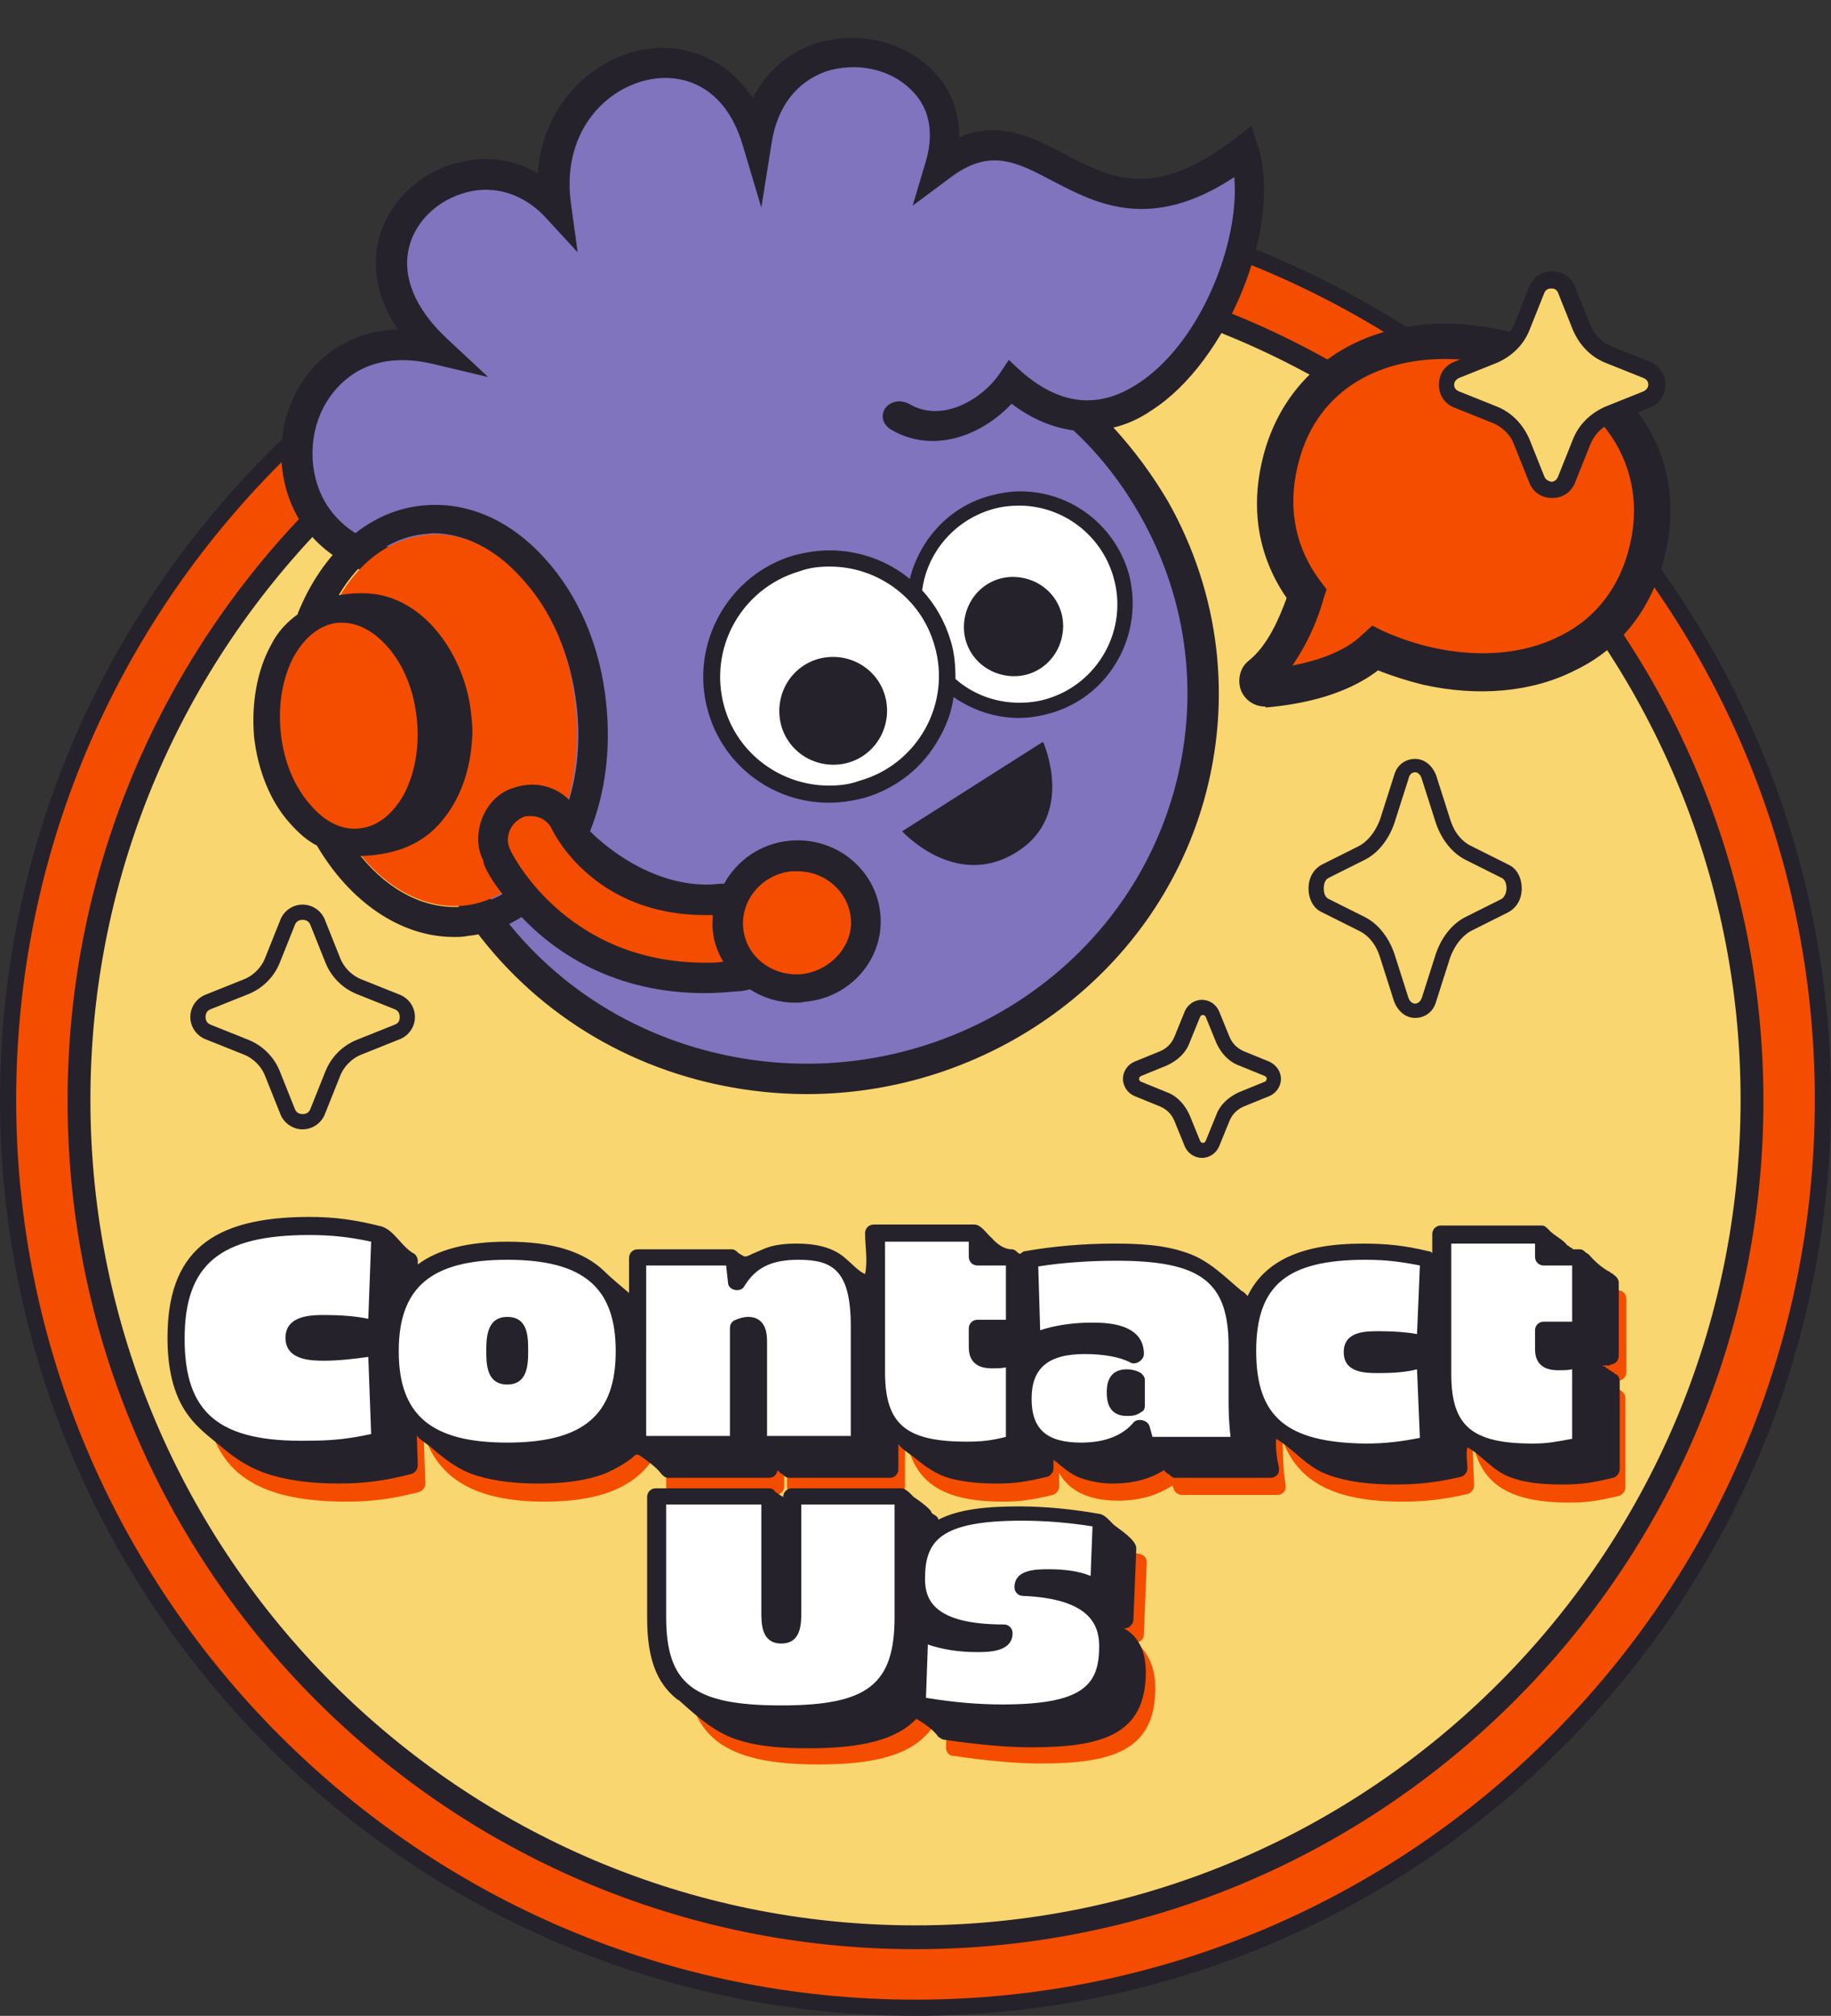 <?xml version="1.0" encoding="UTF-8"?>
<!DOCTYPE svg PUBLIC '-//W3C//DTD SVG 1.0//EN'
          'http://www.w3.org/TR/2001/REC-SVG-20010904/DTD/svg10.dtd'>
<svg height="211.7" preserveAspectRatio="xMidYMid meet" version="1.0" viewBox="0.0 -3.9 192.4 211.7" width="192.4" xmlns="http://www.w3.org/2000/svg" xmlns:xlink="http://www.w3.org/1999/xlink" zoomAndPan="magnify"
><rect x="0.0" y="-3.9" width="192.4" height="211.7" fill="#333333" stroke="none"/><g id="change1_1"
  ><path d="M96.2,207c-52.6,0-95.3-42.8-95.3-95.3s42.8-95.3,95.3-95.3s95.3,42.8,95.3,95.3S148.8,207,96.2,207z" fill="#f54d00"
  /></g
  ><g id="change2_1"
  ><path d="M184.1,111.6c0,48.6-39.4,87.9-87.9,87.9S8.3,160.2,8.3,111.6s39.4-87.9,87.9-87.9 S184.1,63.1,184.1,111.6z" fill="#f9d66f"
  /></g
  ><g id="change3_1"
  ><path d="M96.2,207.8c-53,0-96.2-43.2-96.2-96.2c0-53,43.2-96.2,96.2-96.2s96.2,43.2,96.2,96.2 C192.4,164.7,149.2,207.8,96.2,207.8z M96.2,17.1c-52.1,0-94.5,42.4-94.5,94.5s42.4,94.5,94.5,94.5c52.1,0,94.5-42.4,94.5-94.5 S148.3,17.1,96.2,17.1z M96.2,200.8c-49.2,0-89.1-40-89.1-89.1s40-89.1,89.1-89.1s89.1,40,89.1,89.1S145.4,200.8,96.2,200.8z M96.2,24.9c-47.8,0-86.7,38.9-86.7,86.7s38.9,86.7,86.7,86.7s86.7-38.9,86.7-86.7S144,24.9,96.2,24.9z" fill="#26222c"
  /></g
  ><g id="change1_2"
  ><path d="M119.7,168.5c0.3-0.1,0.5-0.4,0.5-0.8l0.3-7.5c0-0.5-0.3-0.8-0.7-0.9c-2.8-0.5-5.7-0.8-8.5-0.8 c-6.1,0-10.2,0.9-11.6,4.9v-5.8c0-0.5-0.4-0.9-0.9-0.9H87.3c-0.5,0-0.9,0.4-0.9,0.9v12.2c0,1.2-0.1,1.4-0.1,1.5l-0.3,0 c0,0-0.2-0.3-0.2-1.5v-12.2c0-0.5-0.4-0.9-0.9-0.9H73c-0.5,0-0.9,0.4-0.9,0.9v12.7c0,8.1,3.8,11.1,13.9,11.1 c9.4,0,13.2-2.5,13.7-9.5l-0.3,7.7c0,0.5,0.3,0.9,0.8,0.9c3.4,0.5,6.5,0.8,9.1,0.8c7.5,0,12.1-1.3,12.1-7.9c0-2.1-0.7-3.7-2-4.8 C119.4,168.6,119.5,168.6,119.7,168.5z M170,141.1c0.5,0,0.9-0.4,0.9-0.9v-7.7c0-0.5-0.4-0.9-0.9-0.9h-3V130c0-0.5-0.4-0.9-0.9-0.9 h-10.6c-0.5,0-0.9,0.4-0.9,0.9v2c-0.1-0.1-0.2-0.2-0.4-0.2c-2.5-0.6-4.4-0.8-6.9-0.8c-7.5,0-11.6,2.4-12.8,7.6 c-1-5.4-4.9-7.6-13.3-7.6c-3.2,0-6.5,0.3-9.3,0.8c-0.2,0-0.4,0.2-0.6,0.3c-0.1-0.3-0.5-0.5-0.8-0.5h-3V130c0-0.5-0.4-0.9-0.9-0.9H96 c-0.5,0-0.9,0.4-0.9,0.9v7.8c-0.4-4.8-2.6-6.8-7.2-6.8c-2.5,0-4.4,0.6-5.9,1.9l0-0.5c0-0.5-0.4-0.8-0.9-0.8H70.9 c-0.5,0-0.9,0.4-0.9,0.9v6.3c-1.2-5.3-5.3-7.9-12.8-7.9c-7.5,0-11.6,2.5-12.8,7.8l0.3-8.4c0-0.4-0.3-0.8-0.7-0.9 c-2.8-0.7-4.9-1-7.6-1c-10.4,0-14.9,3.8-14.9,12.7c0,8.9,4.5,12.7,14.9,12.7c2.7,0,4.9-0.3,7.6-1c0.4-0.1,0.7-0.5,0.7-0.9l-0.2-5.4 c1.4,4.9,5.5,7.3,12.7,7.3c7.5,0,11.6-2.5,12.8-7.9v6.3c0,0.5,0.4,0.9,0.9,0.9h10.6c0.5,0,0.9-0.4,0.9-0.9v-11.6c0.1,0,0.1,0,0.2,0 c0,0,0.1,0.2,0.1,0.8v10.8c0,0.5,0.4,0.9,0.9,0.9h10.6c0.5,0,0.9-0.4,0.9-0.9v-6.1c0.5,5.4,3.5,7.7,10.3,7.7c1.9,0,3.1-0.2,5.2-0.7 c0.4-0.1,0.7-0.5,0.7-0.9v-1.4c0.9,1.6,2.7,2.9,6.2,2.9c2.3,0,4.2-0.6,5.7-1.6l0.1,0.3c0.1,0.4,0.5,0.7,0.9,0.7h10 c0.3,0,0.5-0.1,0.7-0.3c0.2-0.2,0.2-0.5,0.2-0.7c-0.2-1.3-0.3-2.4-0.3-4.2v-0.5c1.6,4.4,5.6,6.4,12.5,6.4c2.4,0,4.3-0.2,6.9-0.8 c0.4-0.1,0.7-0.5,0.7-0.9l-0.2-5c0.7,4.8,3.8,6.8,10.2,6.8c1.9,0,3.1-0.2,5.2-0.7c0.4-0.1,0.7-0.5,0.7-0.9V143 c0-0.3-0.1-0.6-0.4-0.8c-0.2-0.2-0.6-0.2-0.8-0.1c-0.7,0.3-1.3,0.4-2,0.4c-0.5,0-0.6,0-0.6-0.1c0,0,0-0.1,0-0.3v-1.1H170z" fill="#f54d00"
  /></g
  ><g id="change4_1"
  ><path d="M113.4,39.7c11.2,0.8,20.1-18.3,17.2-27.8c-16.8,12.9-20.8-6.9-32,1.5c3.9-13.1-17-17.3-19.3-2.7 c-4.4-14.4-23.3-8-21.1,7c-8.8-9.5-25.2,3.2-12.5,15c-17.5-4.1-21.1,23.5,0,22.8c-0.3,0.9-0.6,1.8-0.9,2.7 c-6.1,21.5,6.8,43.7,29,49.7s45-6.6,51.2-28.1C129.1,64.9,124.2,49.7,113.4,39.7z" fill="#7f74bd"
  /></g
  ><g id="change3_2"
  ><path d="M120.4,171.7c0,6.6-4.6,7.9-12.1,7.9c-2.6,0-5.7-0.3-9.1-0.8c-0.2,0-0.4-0.2-0.6-0.3 c-0.4-0.6-1.3-1.3-2-1.7c-0.1-0.1-0.2-0.1-0.3-0.2c-2.1,2.2-5.7,3.1-11.3,3.1c-2.4,0-4.9-0.1-7.2-0.8c-2.5-0.7-4.4-2.4-6.3-4.1 c-0.1-0.1-0.2-0.2-0.3-0.2c-2.3-1.8-3.2-4.5-3.2-8.6v-12.7c0-0.5,0.4-0.9,0.9-0.9h11.9c0.3,0,0.5,0.1,0.7,0.4 c0.1,0.1,0.2,0.1,0.3,0.2c0.1,0.1,0.2,0.1,0.3,0.2c0.1,0,0.2,0.1,0.2,0.2v-0.1c0-0.5,0.4-0.9,0.9-0.9c0,0,11.5,0,11.5,0 c0.5,0,1,0.6,1.3,0.9c0.3,0.2,1.9,1.3,1.9,1.7c0.1,0.1,0.2,0.1,0.3,0.2c0.2,0.1,0.4,0.3,0.4,0.5c2.1-1.1,5-1.4,8.5-1.4 c2.8,0,5.7,0.3,8.5,0.8c0.5,0.1,1,0.7,1.4,1.1c0.6,0.5,2.4,1.6,2.4,2.5l-0.3,7.5c0,0.3-0.2,0.6-0.5,0.8c-0.2,0.1-0.3,0.1-0.5,0.1 C119.7,168,120.4,169.6,120.4,171.7z M169.2,139.4c0.5,0,0.9-0.4,0.9-0.9v-7.7c0-0.3-0.2-0.6-0.5-0.8c-0.1-0.1-0.2-0.2-0.3-0.2 c-0.1-0.1-0.2-0.2-0.3-0.2c-0.7-0.4-1.5-1.1-2-1.7c-0.1-0.1-0.2-0.2-0.3-0.2c-0.2-0.2-0.4-0.4-0.7-0.4c0,0-0.7,0-0.7,0 c-0.1-0.1-0.2-0.2-0.3-0.2c-0.1-0.1-0.2-0.2-0.3-0.2c-0.5-0.7-1.4-1-2-1.7c-0.2-0.2-0.4-0.4-0.7-0.4h-10.6c-0.5,0-0.9,0.4-0.9,0.9v2 c-0.1-0.1-0.2-0.2-0.4-0.2c-2.5-0.6-4.4-0.8-6.9-0.8c-6.4,0-10.3,1.8-12.1,5.5c-0.1-0.1-0.2-0.2-0.3-0.3c-0.1-0.1-0.2-0.2-0.3-0.2 c-1.8-1.5-3.4-3.2-5.7-4c-2.5-0.9-5.2-1-7.8-1c-3.2,0-6.5,0.3-9.3,0.8c-0.2,0-0.4,0.2-0.5,0.3c0,0-0.1-0.1-0.2-0.1 c-0.2-0.2-0.4-0.4-0.7-0.4c-0.8,0-1.6-0.6-2.1-1.2c-0.5-0.4-1.1-1.4-1.8-1.4c0,0-10.6,0-10.6,0c-0.5,0-0.9,0.4-0.9,0.9 c0,1.3,0.3,3,0,4.3c-0.7-0.3-1.4-1.1-2-1.6c-1.2-1.1-2.9-1.6-5.2-1.6c-1.1,0-2.3,0.1-3.3,0.5c-0.5,0.2-0.9,0.4-1.4,0.6 c-0.8,0.4-0.7,0.3-1.4-0.1c-0.2-0.2-0.4-0.4-0.7-0.4H67c-0.5,0-0.9,0.4-0.9,0.9v3.7c0,0,0,0-0.1-0.1c-0.8-0.7-1.7-1.4-2.5-2.2 c-2.2-2.1-5.5-3.1-10.2-3.1c-4.1,0-7.3,0.8-9.4,2.4l0-0.4c0-0.3-0.2-0.7-0.5-0.8c-1.2-0.7-2-2.4-3.3-2.8c-2.8-0.7-4.9-1-7.6-1 c-10.4,0-14.9,3.8-14.9,12.7c0,2.9,0.5,6,2.3,8.3c0.9,1.2,2.1,2.1,3.2,3c1.7,1.5,3.5,2.6,5.7,3.2c2.2,0.6,4.5,0.8,6.8,0.8 c2.7,0,4.9-0.3,7.6-1c0.4-0.1,0.7-0.5,0.7-0.9c0,0-0.1-3.2-0.1-3.2c0,0.3,1.3,1.1,1.5,1.3c1.5,1.3,2.9,2.4,4.9,3 c2,0.6,4.2,0.8,6.3,0.8c2.4,0,4.9-0.2,7.2-1.1c0.9-0.4,1.8-0.9,2.6-1.5c0.5-0.4,0.5-0.6,1-0.3c0.7,0.5,1.7,1.2,2.2,1.9 c0.2,0.2,0.4,0.4,0.7,0.4h10.6c0.5,0,0.8-0.3,0.9-0.8c0.1,0.1,0.1,0.1,0.2,0.2c0.1,0.1,0.2,0.2,0.3,0.2c0.2,0.2,0.4,0.4,0.7,0.4 h10.6c0.5,0,0.9-0.4,0.9-0.9c0,0,0-2.7,0-2.7c0,0.3,1.3,1.2,1.6,1.4c1.2,1,2.4,1.9,4,2.3c1.6,0.4,3.2,0.5,4.8,0.5 c1.9,0,3.1-0.2,5.2-0.7c0.4-0.1,0.7-0.5,0.7-0.9c0,0,0-1,0-0.9c0.9,0.7,1.7,1.5,2.8,1.9c1.1,0.4,2.3,0.6,3.4,0.6 c2.2,0,4-0.5,5.4-1.4c0.1,0.1,0.1,0.1,0.2,0.2c0.1,0.1,0.2,0.2,0.3,0.2c0.2,0.2,0.4,0.4,0.7,0.4h10c0.3,0,0.5-0.1,0.7-0.3 c0.2-0.2,0.2-0.5,0.2-0.7c-0.2-1-0.4-2.1-0.3-3.1c2,1.2,3.2,3,5.5,3.8c2.2,0.8,4.7,1,7,1c2.4,0,4.3-0.2,6.9-0.8 c0.4-0.1,0.7-0.5,0.7-0.9c0-0.6-0.2-1.6,0-2.2c1.6,0.9,2.6,2.4,4.4,3.1c1.8,0.7,3.8,0.8,5.7,0.8c1.9,0,3.1-0.2,5.2-0.7 c0.4-0.1,0.7-0.5,0.7-0.9v-9.2c0-0.3-0.1-0.6-0.4-0.8c0,0-0.1,0-0.1,0c-0.1-0.1-0.1-0.2-0.2-0.2c0,0-0.1,0-0.1,0 c-0.1-0.1-0.1-0.2-0.2-0.2c0,0-0.1,0-0.1,0c-0.1-0.1-0.1-0.2-0.2-0.2c0,0-0.1,0-0.1,0c-0.1-0.1-0.1-0.2-0.2-0.2c0,0-0.1,0-0.1,0 c0,0-0.1-0.1-0.1-0.1H169.2z" fill="#26222c"
  /></g
  ><g id="change5_1"
  ><path d="M110.2,70.2c-1,0.3-2,0.4-3.1,0.4c-2.9,0-5.6-1.1-7.6-3c-0.1,1.9-0.6,3.8-1.5,5.5 c-1.6,2.9-4.2,5-7.4,5.9c-1.1,0.3-2.3,0.5-3.4,0.5c-5.5,0-10.4-3.7-11.9-9c-0.9-3.2-0.5-6.5,1.1-9.4c1.6-2.9,4.2-5,7.4-5.9 c1.1-0.3,2.3-0.5,3.4-0.5c3.4,0,6.6,1.4,8.9,3.8c0.4-4.4,3.5-8.3,8-9.6c1-0.3,2-0.4,3.1-0.4c4.9,0,9.3,3.3,10.7,8 C119.5,62.4,116,68.5,110.2,70.2z M93,126.5v13.7c0,5.5,2.2,7.3,8.6,7.3c1.5,0,2.5-0.1,4.1-0.5v-7.3c-0.5,0.1-0.9,0.1-1.4,0.1 c-0.6,0-2.5,0-2.5-2.2v-2c0-0.5,0.4-0.9,0.9-0.9h3V129h-3c-0.5,0-0.9-0.4-0.9-0.9v-1.6H93z M78.2,131.2c1.2-2,2.9-2.8,5.7-2.8 c3.6,0,5.5,1.1,5.5,7v11.5h-8.8v-9.9c0-0.6,0-2.6-2-2.6c-0.5,0-1.1,0.2-1.5,0.4c-0.3,0.2-0.4,0.5-0.4,0.8v11.3h-8.8V129h8.4l0.2,1.8 C76.5,131.6,77.8,131.9,78.2,131.2z M94,165.9c0,7.1-2.8,9.3-11.9,9.3c-9.2,0-12.1-2.2-12.1-9.3v-11.8h10v11.3c0,1.2,0,3.3,2.1,3.3 c2.1,0,2.1-2.1,2.1-3.3v-11.3H94V165.9z M161.3,126.5v1.6c0,0.5,0.4,0.9,0.9,0.9h3v5.9h-3c-0.5,0-0.9,0.4-0.9,0.9v2 c0,2.2,1.9,2.2,2.5,2.2c0.5,0,0.9,0,1.4-0.1v7.3c-1.6,0.3-2.6,0.5-4.1,0.5c-6.4,0-8.6-1.8-8.6-7.3v-13.7H161.3z M115.5,169 c0,4-1.6,6.1-10.2,6.1c-2.3,0-5-0.2-8-0.7l0.2-5.6c1.4,0.5,3.2,0.8,5.1,0.8c1.3,0,3.8,0,3.8-2c0-0.5-0.4-0.9-0.9-0.9 c-7.5,0-8.3-2.7-8.3-4.8c0-4,1.6-6.1,10.2-6.1c2.4,0,4.9,0.2,7.4,0.6l-0.2,5.2c-1.2-0.5-2.7-0.7-4.4-0.7c-1.3,0-3.6,0-3.6,1.9 c0,0.5,0.4,0.9,0.9,0.9C114.7,164,115.5,166.9,115.5,169z M132,138c0-6.9,3.2-9.6,11.5-9.6c2.1,0,3.7,0.2,5.7,0.6l-0.3,7.2 c-1.1-0.2-2.5-0.3-4-0.3c-1.4,0-3.7,0-3.7,2.2c0,2.2,2.3,2.2,3.7,2.2c1.5,0,2.9-0.1,4-0.4l0.3,7.2c-2,0.4-3.7,0.6-5.7,0.6 C135.2,147.6,132,144.9,132,138z M19.4,136.7c0-7.8,3.7-10.9,13.1-10.9c2.3,0,4.2,0.2,6.5,0.7l-0.3,8.1c-1.4-0.3-3.1-0.4-4.6-0.4 c-1.3,0-4.1,0-4.1,2.4c0,2.4,2.8,2.4,4.1,2.4c1.5,0,3.2-0.2,4.6-0.4l0.3,8.1c-2.3,0.5-4.1,0.7-6.5,0.7 C23,147.6,19.4,144.5,19.4,136.7z M53.3,128.4c-8,0-11.4,2.9-11.4,9.6s3.4,9.6,11.4,9.6s11.4-2.9,11.4-9.6S61.3,128.4,53.3,128.4z M53.3,141.5c-2.2,0-2.2-2.2-2.2-3.5s0-3.6,2.2-3.6c2.2,0,2.2,2.1,2.2,3.6S55.4,141.5,53.3,141.5z M119.1,145.5 c0.4-0.5,1.5-0.3,1.7,0.4l0.3,1.1h8.2c-0.1-1-0.2-2.1-0.2-3.4v-6.1c0-6.8-2.9-9-11.8-9c-2.8,0-5.7,0.2-8.2,0.6l0.2,6.7 c1.5-0.5,3.4-0.8,5.4-0.8c1.4,0,5.5,0,5.5,3.3c0,0.6-0.8,1.2-1.4,0.9c-1.1-0.6-2.9-0.9-4.8-0.9c-3.9,0-5.6,1.5-5.6,4.7 c0,3.2,1.6,4.6,5.2,4.6C116.2,147.6,118,146.8,119.1,145.5z M118.4,139.9c0.4,0,1,0.1,1.5,0.4c0.2,0.2,0.4,0.4,0.4,0.7v2.7 c0,0.3-0.1,0.6-0.4,0.7c-0.5,0.4-1.1,0.4-1.5,0.4c-2.1,0-2.1-1.9-2.1-2.5C116.3,141.8,116.3,139.9,118.4,139.9z" fill="#fff"
  /></g
  ><g id="change3_3"
  ><path d="M117,41c1.3-0.3,2.7-0.9,4-1.8c8-5.1,13.8-19.4,11.2-27.7l-0.7-2.2l-1.8,1.4 c-8.5,6.5-13,4.1-17.8,1.6c-3.2-1.7-6.8-3.6-11.1-1.8c0-2.8-1-5.3-3-7.2c-3.1-3-8-4-12.2-2.6c-2.9,1-5.1,3-6.5,5.7 c-3-4.6-7.9-5.9-12-5c-5.2,1.2-10.1,5.9-10.6,12.9c-2.5-1.5-5.5-1.9-8.4-1.1c-4.1,1-7.3,4.2-8.3,8c-0.5,2-0.7,5.5,2,9.5 c-4,0.1-7.4,1.9-9.7,5C29,40,28.7,46,31.4,50.6c2.4,3.9,6.6,6.2,12,6.5c-0.1,0.2-0.2,0.5-0.2,0.7c-3,10.6-1.7,21.8,3.8,31.5 c5.7,10,15,17.2,26.3,20.2c3.8,1,7.7,1.5,11.5,1.5c18.9,0,36.4-12.2,41.7-30.8c3-10.6,1.7-21.8-3.8-31.5C121.1,46,119.2,43.4,117,41 z M123.3,79.4c-5.9,20.6-27.9,32.7-49.2,27c-10.5-2.8-19.1-9.5-24.3-18.7c-5-8.9-6.3-19.2-3.5-29c0.2-0.5,0.3-1.1,0.5-1.6 c0.6,0,1.3-0.1,2-0.2c0.9-0.1,1.5-0.9,1.4-1.8c-0.1-0.9-0.9-1.5-1.8-1.4c-6.7,1-11.7-0.7-14.2-4.8c-2-3.4-1.8-8.1,0.6-11.3 c1.4-1.9,4.5-4.7,10.6-3.3l5.9,1.4l-4.4-4.1c-3.3-3.1-4.7-6.5-3.9-9.6c0.7-2.7,3-4.9,6-5.7c3-0.8,6,0.2,8.2,2.5l3.5,3.8l-0.7-5.1 c-1-7.1,3.2-11.9,8-13c3.6-0.8,8.1,0.5,10,6.7l2,6.7l1.1-6.9c0.6-3.7,2.6-6.3,5.7-7.4c3.1-1,6.7-0.3,8.9,1.9 c1.4,1.3,2.7,3.7,1.6,7.5l-1.4,4.7l3.9-2.9c4.2-3.2,7-1.7,10.8,0.3c4.6,2.4,10.3,5.4,19.1-0.4c0.6,6.9-3.6,17.6-10.3,21.8 c-4.1,2.6-8.1,2.1-12.1-1.4l-1.3-1.2l-1,1.5c-1.8,2.6-6,5.2-9.5,3.1C94.5,38,93.5,38.3,93,39c-0.5,0.8-0.2,1.7,0.6,2.2 c4.4,2.6,9.5,0.7,12.7-2.7c2.1,1.6,4.3,2.5,6.5,2.8c0,0,0,0,0,0c2.8,2.6,5.2,5.7,7.1,9.1C124.9,59.3,126.1,69.6,123.3,79.4z M43.4,57.1c0.5,0,1,0.1,1.5,0.1C44.4,57.2,43.9,57.1,43.4,57.1z" fill="#26222c"
  /></g
  ><g id="change1_3"
  ><path d="M173.1,53.7C170.7,64.2,160.7,68.4,150,66c-1.9-0.4-3.8-1.1-5.5-1.9c-3.1,3.1-8.3,4-11.6,4.2 c-0.8,0.1-1.2-0.9-0.6-1.4c2.6-2.1,4.1-5.7,4.9-8.4c-2.8-3.6-4-8.3-2.8-13.5c2.4-10.5,12.4-14.8,23.1-12.4 C168.2,35,175.5,43.1,173.1,53.7z M90.9,92.2c-0.4-3.9-4-6.6-7.9-6.2c-2.8,0.3-5.1,2.1-6,4.5c-1,0.1-1.9,0.2-2.8,0.2 c-10.6,0-14.5-7.8-14.7-8.1c-0.1-0.2-0.2-0.4-0.4-0.6c1.3-3.5,1.8-7.5,1.4-11.6C60,65,58,60.2,54.9,56.8c-2.7-3-5.9-4.6-9.2-4.6 c-0.3,0-0.7,0-1,0.1C37,53.1,31.8,62.5,32.9,73.2c1.1,10.7,8.3,18.8,15.9,18c1.9-0.2,3.7-1,5.3-2.2c2.9,3.8,9.2,9.8,20,9.8 c1.1,0,2.2-0.1,3.3-0.2c0.6-0.1,1.1-0.1,1.7-0.2c1.4,1.1,3.3,1.7,5.3,1.5C88.4,99.5,91.3,96,90.9,92.2z" fill="#f54d00"
  /></g
  ><g id="change3_4"
  ><path d="M92.5,92c-0.5-4.7-4.8-8.1-9.6-7.6c-3,0.3-5.5,2.1-6.8,4.5c-0.6,0-1.2,0.1-1.8,0.1 C67.9,89,63,84.4,62,83.4c1.6-4,2.2-8.6,1.7-13.4c-0.6-6-2.9-11.4-6.5-15.3c-3.7-4.1-8.3-6-12.9-5.5c-5.8,0.6-10.5,5.1-13,11.3 c0,0,0,0,0,0.1c-1.1,0.8-2.1,1.8-2.8,3.2c-1.5,2.7-2.1,6.2-1.8,9.7c0.4,3.5,1.7,6.8,3.8,9.1c0.9,1,1.8,1.8,2.8,2.3 c3.4,5.8,8.7,9.6,14.4,9.6c0.5,0,0.9,0,1.4-0.1c2-0.2,4-0.9,5.7-2c3.6,3.8,9.8,8,19.3,8c1.1,0,2.3-0.1,3.5-0.2 c0.4,0,0.8-0.1,1.2-0.2l0,0c1.4,0.9,3,1.4,4.8,1.4c0.3,0,0.6,0,1-0.1C89.4,100.9,93,96.7,92.5,92z M52.8,90c-1.2,0.7-2.6,1.1-4,1.3 c-4,0.4-7.9-1.6-10.9-5.3c0,0-0.1,0-0.1,0c3.2-0.1,6.1-0.9,8.3-3.3c2.2-2.4,3.3-5.6,3.5-8.9c0.1-0.9,0-1.9-0.1-2.8 c-0.6-5.9-5-12.8-11.7-12.6c-0.8,0-1.5,0.1-2.2,0.2c2.1-3.6,5.3-6,8.9-6.4c0.3,0,0.7-0.1,1-0.1c3.2,0,6.5,1.6,9.2,4.6 C58,60.2,60,65,60.6,70.3c0.4,3.4,0.1,6.8-0.8,9.8c-1-1-2.4-1.6-3.9-1.6c-0.8,0-1.6,0.2-2.4,0.5c-1.4,0.6-2.4,1.8-2.9,3.2 c-0.5,1.4-0.5,3,0.2,4.3C50.7,86.7,51.3,88.1,52.8,90C52.8,90,52.8,90,52.8,90z M74.1,97.2c-14.9,0-20.5-11.8-20.5-11.9 c-0.6-1.2,0-2.7,1.2-3.3c0.3-0.2,0.7-0.2,1-0.2c0.9,0,1.8,0.5,2.2,1.4c0.2,0.4,4.4,9,16.1,9c0.3,0,0.5,0,0.8,0c0,0.5-0.1,1.1,0,1.6 c0.1,1.2,0.5,2.3,1.1,3.3C75.4,97.2,74.8,97.2,74.1,97.2z M84.3,98.4c-3.1,0.3-5.9-1.8-6.2-4.8c-0.3-3,2-5.7,5.1-6 c0.2,0,0.4,0,0.6,0c2.9,0,5.3,2.1,5.6,4.9C89.7,95.3,87.4,98,84.3,98.4z M132.9,70.3c-1.1,0-2.1-0.7-2.5-1.7 c-0.4-1.1-0.1-2.4,0.8-3.1c2-1.6,3.2-4.4,4-6.6c-2.9-4.2-3.8-9.1-2.6-14.3c2.5-11,13-16.6,25.4-13.8c5.8,1.3,10.7,4.2,13.8,8.2 c3.4,4.3,4.5,9.6,3.2,15.2c-1.3,5.6-4.5,9.9-9.5,12.3c-4.5,2.3-10.2,2.8-16,1.5c-1.6-0.4-3.2-0.9-4.7-1.5c-3.5,2.7-8.3,3.6-11.8,3.9 C133,70.3,132.9,70.3,132.9,70.3z M151.8,33.8c-7,0-13.7,3.3-15.5,11.5c-1,4.4-0.1,8.5,2.5,11.9l0.6,0.8l-0.3,0.9 c-0.8,2.9-2,5.2-3.3,7.1c2.5-0.5,5.5-1.4,7.4-3.3l1-0.9l1.2,0.6c1.6,0.7,3.3,1.3,5.1,1.7c4.9,1.1,9.7,0.7,13.4-1.2 c3.9-1.9,6.4-5.3,7.4-9.7c1-4.4,0.1-8.6-2.5-12c-2.6-3.3-6.7-5.7-11.6-6.8C155.4,34,153.6,33.8,151.8,33.8z" fill="#26222c"
  /></g
  ><g id="change1_4"
  ><path d="M37.8,83.1c1.8-0.2,3.4-1.4,4.6-3.5c1.2-2.2,1.7-5.1,1.4-8c-0.3-3-1.4-5.7-3.1-7.6 c-1.4-1.6-3.1-2.5-4.7-2.5c-0.2,0-0.3,0-0.5,0c-1.8,0.2-3.4,1.4-4.6,3.5c-1.2,2.2-1.7,5.1-1.4,8c0.3,3,1.4,5.7,3.1,7.6 C34.2,82.5,36,83.3,37.8,83.1z" fill="#f54d00"
  /></g
  ><g id="change2_2"
  ><path d="M164.6,26.5l1.6,4c0.5,1.3,1.5,2.3,2.8,2.8l4,1.6c1.4,0.5,1.4,2.5,0,3l-4,1.6 c-1.3,0.5-2.3,1.5-2.8,2.8l-1.6,4c-0.5,1.4-2.5,1.4-3,0l-1.6-4c-0.5-1.3-1.5-2.3-2.8-2.8l-4-1.6c-1.4-0.5-1.4-2.5,0-3l4-1.6 c1.3-0.5,2.3-1.5,2.8-2.8l1.6-4C162.1,25.1,164,25.1,164.6,26.5z" fill="#f9d66f"
  /></g
  ><g id="change3_5"
  ><path d="M93.2,71.1c-0.2,3.1-2.8,5.5-6,5.3c-3.1-0.2-5.5-2.8-5.3-6c0.2-3.1,2.8-5.5,6-5.3 C91,65.3,93.4,67.9,93.2,71.1z M43.6,102.9c0,1-0.6,1.9-1.5,2.3l-4,1.6c-1.1,0.4-2,1.3-2.4,2.4l-1.6,4c-0.4,0.9-1.3,1.5-2.3,1.5 c0,0,0,0,0,0c-1,0-1.9-0.6-2.3-1.5l-1.6-4c-0.4-1.1-1.3-2-2.4-2.4l-4-1.6c-0.9-0.4-1.5-1.3-1.5-2.3c0-1,0.6-1.9,1.5-2.3l4-1.6 c1.1-0.4,2-1.3,2.4-2.4l1.6-4c0.4-0.9,1.3-1.5,2.3-1.5c0,0,0,0,0,0c1,0,1.9,0.6,2.3,1.5l1.6,4c0.4,1.1,1.3,2,2.4,2.4l4,1.6 C43,101,43.6,101.9,43.6,102.9z M42,102.9c0-0.1,0-0.6-0.5-0.8l-4-1.6c-1.5-0.6-2.7-1.8-3.3-3.3l-1.6-4c-0.2-0.5-0.7-0.5-0.8-0.5 c-0.1,0-0.6,0-0.8,0.5l-1.6,4c-0.6,1.5-1.8,2.7-3.3,3.3l-4,1.6c-0.5,0.2-0.5,0.7-0.5,0.8c0,0.1,0,0.6,0.5,0.8l4,1.6 c1.5,0.6,2.7,1.8,3.3,3.3l1.6,4c0.2,0.5,0.7,0.5,0.8,0.5c0.1,0,0.6,0,0.8-0.5l1.6-4c0.6-1.5,1.8-2.7,3.3-3.3l4-1.6 C42,103.5,42,103.1,42,102.9z M94.8,83.4c0,0,5.6,6.2,12,2.2c6.3-3.9,2.8-11.6,2.8-11.6L94.8,83.4z M159.9,89.4c0,1.1-0.5,2-1.4,2.5 l-3.8,1.9c-1,0.5-1.8,1.5-2.3,2.8l-1.5,4.7c-0.3,1.1-1.2,1.7-2.2,1.7c-1,0-1.8-0.7-2.2-1.7l-1.5-4.7c-0.4-1.3-1.2-2.3-2.3-2.8 l-3.8-1.9c-0.9-0.4-1.4-1.4-1.4-2.5c0-1.1,0.5-2,1.4-2.5l3.8-1.9c1-0.5,1.8-1.5,2.3-2.8l1.5-4.7c0.3-1.1,1.2-1.7,2.2-1.7 c1,0,1.8,0.7,2.2,1.7l1.5,4.7c0.4,1.3,1.2,2.3,2.3,2.8l3.8,1.9C159.4,87.3,159.9,88.3,159.9,89.4z M158.3,89.4 c0-0.4-0.1-0.9-0.5-1.1l-3.8-1.9c-1.4-0.7-2.5-2.1-3.1-3.8l-1.5-4.7c-0.1-0.4-0.4-0.7-0.7-0.7c-0.3,0-0.6,0.2-0.7,0.7l-1.5,4.7 c-0.6,1.7-1.7,3.1-3.1,3.8l-3.8,1.9c-0.4,0.2-0.5,0.7-0.5,1.1c0,0.4,0.1,0.9,0.5,1.1l3.8,1.9c1.4,0.7,2.5,2.1,3.1,3.8l1.5,4.7 c0.3,0.8,1.1,0.8,1.4,0l1.5-4.7c0.6-1.7,1.7-3.1,3.1-3.8l3.8-1.9C158.2,90.2,158.3,89.7,158.3,89.4z M175,36.5c0,1.1-0.6,2-1.6,2.4 l-4,1.6c-1.1,0.4-1.9,1.3-2.3,2.3l-1.6,4c-0.4,1-1.3,1.6-2.4,1.6c0,0,0,0,0,0c-1.1,0-2-0.6-2.4-1.6l-1.6-4c-0.4-1.1-1.3-1.9-2.3-2.3 l-4-1.6c-1-0.4-1.6-1.3-1.6-2.4c0-1.1,0.6-2,1.6-2.4l4-1.6c1.1-0.4,1.9-1.3,2.3-2.3l1.6-4c0.4-1,1.3-1.6,2.4-1.6c0,0,0,0,0,0 c1.1,0,2,0.6,2.4,1.6l1.6,4c0.4,1.1,1.3,1.9,2.3,2.3l4,1.6C174.4,34.5,175,35.5,175,36.5z M173.2,36.5c0-0.1,0-0.5-0.5-0.7l-4-1.6 c-1.5-0.6-2.7-1.8-3.4-3.4l-1.6-4c-0.2-0.4-0.5-0.4-0.7-0.4h0c-0.1,0-0.5,0-0.7,0.4l-1.6,4c-0.6,1.5-1.8,2.7-3.4,3.4l-4,1.6 c-0.4,0.2-0.5,0.5-0.5,0.7c0,0.1,0,0.5,0.5,0.7l4,1.6c1.5,0.6,2.7,1.8,3.4,3.4l1.6,4c0.2,0.4,0.5,0.4,0.7,0.5c0,0,0.5,0,0.7-0.5 l1.6-4c0.6-1.5,1.8-2.7,3.4-3.4l4-1.6C173.1,37,173.2,36.7,173.2,36.5z M106.8,56.7c-2.9-0.2-5.3,2-5.5,4.9c-0.2,2.9,2,5.3,4.9,5.5 s5.3-2,5.5-4.9C111.9,59.3,109.7,56.9,106.8,56.7z M134.6,109.4c0,0.8-0.5,1.5-1.2,1.8l-2.7,1.1c-0.7,0.3-1.2,0.8-1.5,1.5l-1.1,2.7 c-0.3,0.7-1,1.2-1.8,1.2c-0.8,0-1.5-0.5-1.8-1.2l-1.1-2.7c-0.3-0.7-0.8-1.2-1.5-1.5l-2.7-1.1c-0.7-0.3-1.2-1-1.2-1.8 c0-0.8,0.5-1.5,1.2-1.8l2.7-1.1c0.7-0.3,1.2-0.8,1.5-1.5l1.1-2.7c0.3-0.7,1-1.2,1.8-1.2c0.8,0,1.5,0.5,1.8,1.2l1.1,2.7 c0.3,0.7,0.8,1.2,1.5,1.5l2.7,1.1C134.2,108,134.6,108.7,134.6,109.4z M133.1,109.4c0-0.1,0-0.2-0.2-0.3l-2.7-1.1 c-1.1-0.4-1.9-1.3-2.4-2.4l-1.1-2.7c-0.1-0.2-0.2-0.2-0.3-0.2s-0.2,0-0.3,0.2l-1.1,2.7c-0.4,1.1-1.3,1.9-2.4,2.4l-2.7,1.1 c-0.2,0.1-0.2,0.2-0.2,0.3s0,0.2,0.2,0.3l2.7,1.1c1.1,0.4,1.9,1.3,2.4,2.4l1.1,2.7c0.1,0.3,0.5,0.3,0.6,0l1.1-2.7 c0.4-1.1,1.3-1.9,2.4-2.4l2.7-1.1C133,109.7,133.1,109.5,133.1,109.4z M110.4,71c-1.1,0.3-2.2,0.5-3.3,0.5c-2.5,0-4.9-0.8-6.9-2.2 c0,0,0,0,0,0c-0.2,1.5-0.7,2.9-1.5,4.3c-1.7,3.1-4.5,5.3-7.9,6.3c-1.2,0.3-2.4,0.5-3.7,0.5c-5.9,0-11.1-3.9-12.7-9.6 c-2-7,2.1-14.4,9.1-16.4c1.2-0.3,2.4-0.5,3.7-0.5c3.1,0,6.1,1.1,8.4,3c1-4,4-7.5,8.3-8.7c1.1-0.3,2.2-0.5,3.3-0.5 c5.3,0,9.9,3.5,11.4,8.6C120.3,62.6,116.7,69.2,110.4,71z M98.2,63.9c-1.4-5-6-8.3-11-8.3c-1.1,0-2.1,0.1-3.2,0.5 c-6.1,1.8-9.6,8.1-7.9,14.2c1.4,5,6,8.3,11,8.3c1.1,0,2.1-0.1,3.2-0.5C96.4,76.4,100,70,98.2,63.9z M117,56.7 c-1.3-4.5-5.4-7.5-9.9-7.5c-0.9,0-1.9,0.1-2.9,0.4c-4,1.2-6.8,4.6-7.3,8.5c1.4,1.5,2.4,3.3,3,5.3c0.4,1.3,0.5,2.6,0.5,4 c1.8,1.6,4.2,2.5,6.7,2.5c0.9,0,1.9-0.1,2.9-0.4C115.4,67.9,118.6,62.2,117,56.7z" fill="#26222c"
  /></g
></svg
>
